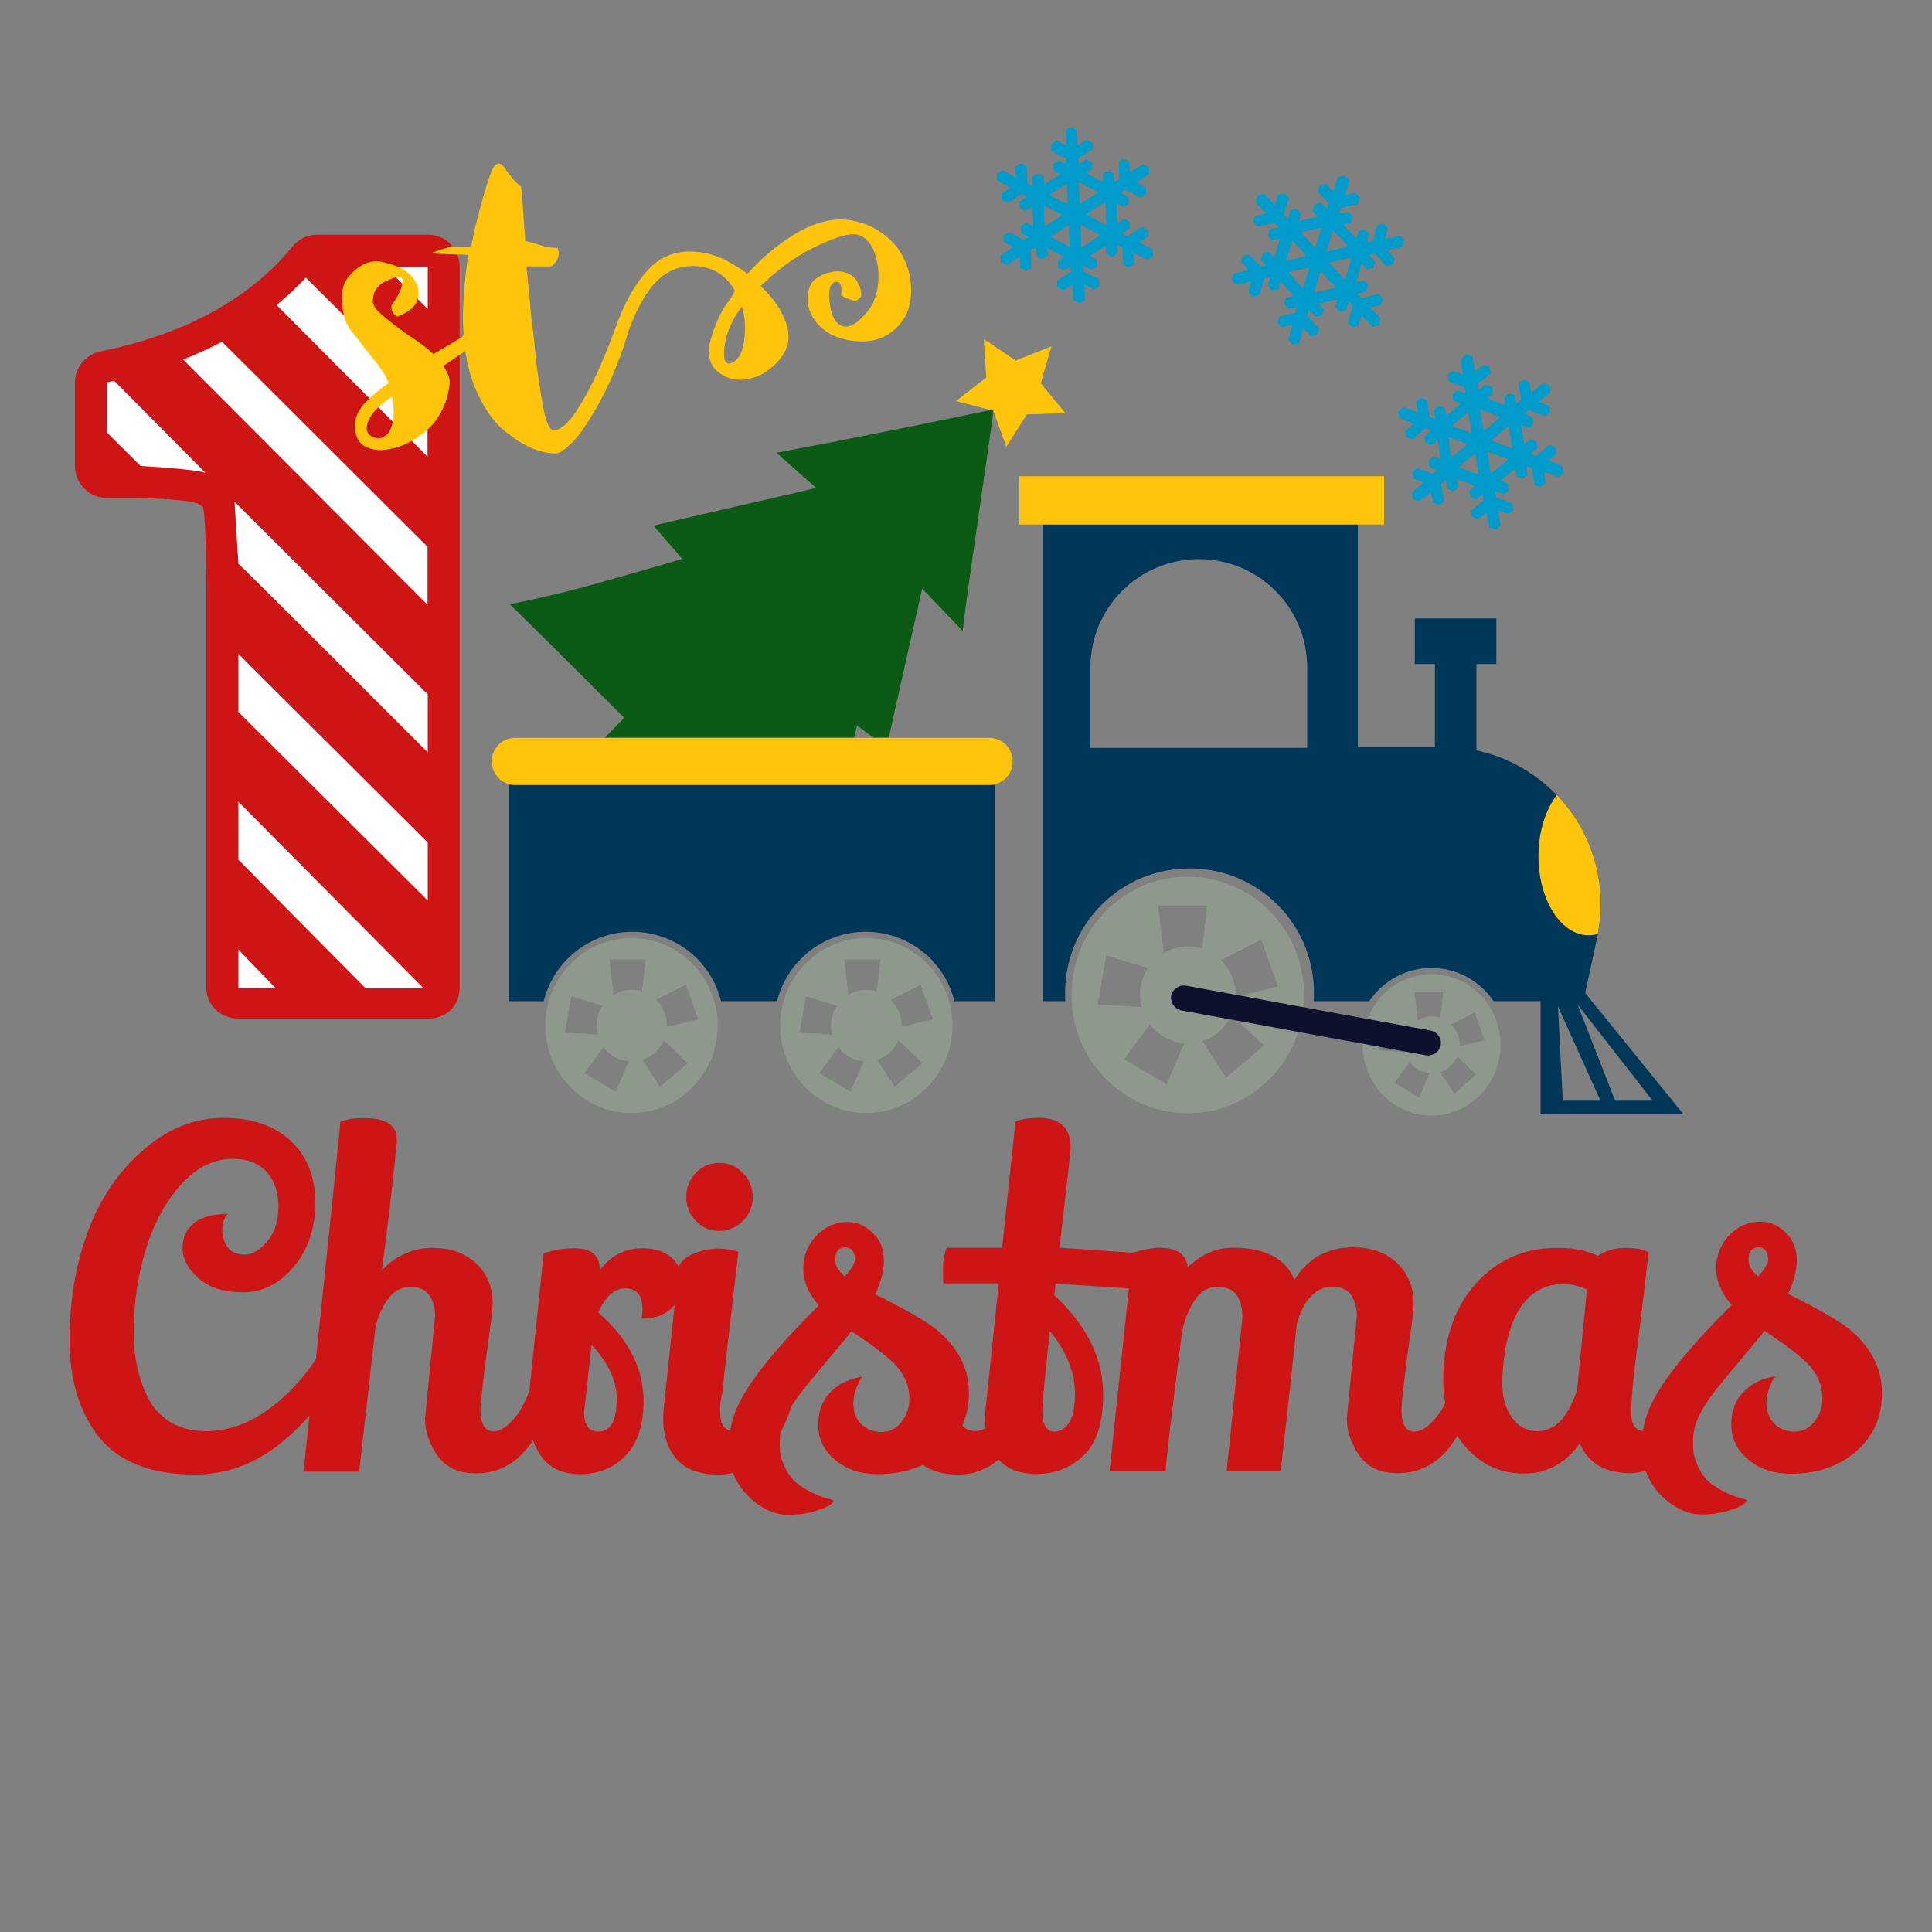 <?xml version="1.0" encoding="utf-8"?>
<!-- Generator: Adobe Illustrator 19.1.0, SVG Export Plug-In . SVG Version: 6.00 Build 0)  -->
<svg version="1.1" id="Layer_1" xmlns="http://www.w3.org/2000/svg" xmlns:xlink="http://www.w3.org/1999/xlink" x="0px" y="0px"
	 width="1000px" height="1000px" viewBox="0 0 1000 1000" style="enable-background:new 0 0 1000 1000;" xml:space="preserve">
<rect x="0" y="0" width="1000" height="1000" fill="#808080" stroke="none"/>
<style type="text/css">
	.st0{fill:#CD1515;}
	.st1{fill:#003759;}
	.st2{fill:#8E988D;}
	.st3{fill:#0B5B14;}
	.st4{fill:#0D112E;}
	.st5{fill:#FFFFFF;}
	.st6{fill:#FFC50D;}
	.st7{fill:#009BCB;}
</style>
<g>
	<path class="st0" d="M360.2,632c-3.3-3.4-5-7.5-5-12.4c0-4.9,1.7-9,5-12.5c3.3-3.5,7.4-5.2,12.1-5.2c4.8,0,8.8,1.7,12.2,5.2
		c3.4,3.5,5.1,7.6,5.1,12.5c0,4.9-1.7,9-5.1,12.4c-3.4,3.4-7.5,5.1-12.2,5.1C367.6,637.1,363.5,635.4,360.2,632z M974.1,720.8
		c0,12.7-4.5,22.8-13.4,30.5c-9,7.7-20.2,11.5-33.8,11.5c-8.8,0-16.1-2.4-22-7.3c-5.8-4.9-8.8-10.9-8.8-18.1s2.2-12.9,6.5-17.2
		c4.3-4.2,9.7-6.8,16.2-7.8c-3,4.8-4.5,9.4-4.5,13.8c0,4.4,1.4,8,4.1,10.7c2.7,2.7,6.2,4.1,10.4,4.1c4.2,0,7.6-1.7,10.4-5.2
		c2.7-3.4,4.1-7.4,4.1-11.9c0-7.4-3.1-13.9-9.3-19.7c-3.8-3.4-7.8-6.5-12.1-9.5c-4.3-3-6.6-4.5-6.9-4.7c-0.6-0.5-1.2-0.9-1.7-1.2
		c-2.6,3.4-6.4,8-11.3,13.8c-4.9,5.8-8.8,10.5-11.7,14.1c-8.1,9.8-12.6,17.9-13.6,24.5c-0.3,1.3-0.4,3.7-0.4,7.3
		c0,3.6,1,7.3,2.9,11.2c1.9,3.8,4.3,6.7,7,8.6c2.7,1.9,5.4,3.5,8.1,4.7c2.7,1.2,5,2,6.9,2.5c1.9,0.5,2.9,0.8,2.9,1
		c0,1.1-1.6,2.4-4.8,3.8c-5.9,2.4-12.1,3.6-18.5,3.6c-6.4,0-12.7-2.6-18.7-7.7c-4.9-4.2-8.3-9.2-10.3-15c-2.6,0.8-5.1,1.3-7.7,1.3
		c-13.3,0-22.1-5.1-26.4-15.4c-7.5,10.4-17.1,15.6-28.9,15.6c-11.8,0-21.7-4.4-29.7-13.2c-1.8-2-3.4-4.1-4.8-6.3
		c-7.6,12.9-17.9,19.3-30.8,19.3c-9,0-15.6-3-19.9-9.1c-4.3-6.1-6.5-12.5-6.5-19.2l5.2-53.1c0-4.3-1-7.9-3-10.8
		c-2-2.9-5.2-4.3-9.6-4.3c-4.4,0-8.3,1.8-11.6,5.5c-3.3,3.7-5.6,8.4-6.9,14.2c-4.3,40.7-7.1,65.9-8.4,75.7h-27.9l8.2-79.7
		c0-4.5-1-8.2-2.9-11.2c-1.9-3-5.4-4.4-10.3-4.4c-4.9,0-9,2.6-12.1,7.8c-3.2,5.2-5.2,10.7-6.1,16.5c-5.1,39.9-7.9,63.6-8.4,71.1h-29
		l10-94.6l-37.9-2.5l-0.7,6c16.9,15.7,25.3,32.8,25.3,51.4c0,14.6-3.4,25.1-10.1,31.5c-6.7,6.4-14.8,9.6-24.1,9.6
		c-8.9,0-15.6-2.5-19.9-7.5c-6.1,5.2-13,7.8-20.9,7.8c-7.7,0-13.8-1.7-18.4-5c-6.8,3.2-14.6,4.8-23.3,4.8c-8.8,0-16.1-2.4-22-7.3
		c-5.8-4.9-8.8-10.9-8.8-18.1s2.2-12.9,6.5-17.2c4.3-4.2,9.7-6.8,16.2-7.8c-3,4.8-4.5,9.4-4.5,13.8c0,4.4,1.4,8,4.1,10.7
		c2.7,2.7,6.2,4.1,10.4,4.1c4.2,0,7.7-1.7,10.4-5.2c2.7-3.4,4.1-7.4,4.1-11.9c0-7.4-3.1-13.9-9.3-19.7c-3.8-3.4-7.8-6.5-12.1-9.5
		c-4.3-3-6.6-4.5-6.9-4.7c-0.6-0.5-1.2-0.9-1.7-1.2c-2.6,3.4-6.4,8-11.3,13.8c-4.9,5.8-8.8,10.5-11.7,14.1c-3.3,4-6,7.7-8.1,11.1
		c-1.5,4.8-3.3,9.1-5.5,13.1c0,0.1,0,0.2-0.1,0.3c-0.3,1.3-0.4,3.7-0.4,7.3c0,3.6,1,7.3,2.9,11.2c1.9,3.8,4.3,6.7,7,8.6
		c2.7,1.9,5.4,3.5,8.1,4.7c2.7,1.2,5,2,6.9,2.5c1.9,0.5,2.9,0.8,2.9,1c0,1.1-1.6,2.4-4.8,3.8c-5.9,2.4-12.1,3.6-18.5,3.6
		c-6.4,0-12.7-2.6-18.7-7.7c-4.6-4-8-8.7-10-14.1c-2.4,0.6-4.9,0.9-7.6,0.9c-9.7,0-16.9-2.6-21.5-7.9c-4.7-5.3-7-12.1-7-20.4
		c0-1.8,0.1-3.6,0.2-5.5l5.7-54c-0.5,0.7-1.1,1.3-1.8,1.9c-3.7,3.4-8.5,5.2-14.4,5.2c-0.3,0-0.6,0-0.9,0c0.3-1.8,0.4-3.4,0.4-5
		c0-7-2.9-10.6-8.8-10.6c-5.8,0-10.5,4.2-14,12.5c15.6,13.6,23.4,28.9,23.4,45.9c0,12.3-3.1,21.7-9.3,28.1c-6.2,6.4-14,9.6-23.4,9.6
		c-9.4,0-16.2-3.2-20.6-9.7c-1.6-2.4-2.9-5-3.9-7.8c-7.5,11.4-17.3,17.1-29.5,17.1c-9,0-15.6-3-19.9-9.1c-4.3-6.1-6.5-12.5-6.5-19.2
		l5.2-53.1c0-4.3-1-7.9-3-10.8c-2-2.9-5.3-4.3-9.7-4.3c-4.5,0-8.3,2-11.4,5.9c-3.1,3.9-5.4,9.1-6.8,15.5c-1,9.1-2.5,22.5-4.5,40
		c-2,17.5-3.3,28.9-3.9,34.2h-28.8c1.1-10.1,2.1-19.8,3.1-29.1c-5.1,5.9-10.7,11.1-16.7,15.8c-12.9,9.8-27.1,14.8-42.7,14.8
		c-22.4,0-38.8-6.3-49.3-19C41.2,731.2,36,714.5,36,693.8c0-20.7,3.2-39.6,9.6-56.7c6.4-17.1,16-31.1,28.7-42
		c12.7-11,26.5-16.5,41.3-16.5c14.8,0,26.4,4,34.9,11.9c8.4,7.9,12.7,18.6,12.7,31.9c0,13.4-3.7,24.5-11.2,33.3
		c-7.4,8.8-16.1,13.2-26.1,13.2c-10,0-17.7-2.4-23.2-7.3c-5.5-4.9-8.2-10.1-8.2-15.6c0-5.5,2-9.8,6-13c4-3.1,9.8-4.7,17.4-4.7
		c-1.9,2.1-2.8,4.8-2.8,8.3c0,3.4,0.9,6.4,2.8,9c1.9,2.6,4.8,3.8,8.7,3.8s7.8-2.3,11.7-6.8c3.9-4.6,5.8-10.6,5.8-18.1
		c0-7.5-2.1-13.5-6.2-18c-4.1-4.5-9.9-6.7-17.4-6.7c-9.8,0-18.7,4.4-26.7,13.2c-8,8.8-14.1,20-18.3,33.6c-4.2,13.6-6.3,27.9-6.3,43
		c0,13,2.5,24.4,7.6,34.3c2.6,5.1,6.5,9.2,11.6,12.3c5.1,3,11.2,4.6,18.1,4.6c11.8,0,23.2-4.2,34.2-12.6
		c8.7-6.7,16.3-14.9,22.8-24.6c6.8-64.4,11-105.4,12.7-123c3-1.3,7.1-1.9,12.3-1.9c11.3,0,16.9,3.7,16.9,11v1.4
		c-2.5,25.1-5.1,47.2-7.8,66.3c7.7-7.7,16.3-11.5,26-11.5c9.7,0,17.3,2.7,23,8.2c5.6,5.4,8.4,12.3,8.4,20.7c0,2.2-0.4,6.4-1.3,12.5
		c-3.3,24-5,38.1-5,42.3c0,7.5,2.2,11.3,6.7,11.3c3.8,0,7.8-2.8,12-8.3c2.5-3.2,4.7-7.5,6.6-12.7l7.4-71.2
		c5.2-1.8,10.5-2.6,15.8-2.6c8.8,0,13.2,3.6,13.2,10.8v0.5c5.8-7.5,13.1-11.3,22.1-11.3c6.5,0,11.5,1.6,15.2,4.9
		c1.6,1.5,2.8,3.1,3.7,5l0.1-0.8c1.4-2.9,4.2-5.1,8.2-6.6c4-1.5,8-2.3,12-2.3c4,0,7.5,0.6,10.5,1.7c-5.6,48.2-8.4,72.5-8.4,73
		c-0.7,3.2-1.1,5.9-1.1,8c0,2.2,0.1,4,0.4,5.6c0.4,3.1,2,5.1,4.8,5.9c0.8-4.5,2.2-9.1,4.3-13.5c5.9-12.5,19.8-29.6,41.6-51.4
		c-5.3-5.9-8-12.3-8-19c0-6.7,2.3-12.4,6.8-17.1c4.5-4.6,9.9-7,16.1-7c5.6,0,10.5,2.5,14.7,7.4c2.7,3.4,4.1,7.6,4.1,12.7
		c0,5.1-1.5,10.9-4.5,17.3c15.4,7.7,25.9,13.7,31.4,18c11.4,9.3,17.1,20.3,17.1,32.9c0,6.3-1.1,11.9-3.3,16.9c1.3,2,3.5,3,6.8,3
		c1.7,0,3.4-0.5,5.1-1.4c-0.2-1.6-0.3-3.2-0.3-4.8c0-1.8,0.1-3.7,0.4-5.8l6.7-63.9l-0.9-0.5h-27.7c-0.1-1.6-0.2-4.2-0.2-7.8
		c0-3.6,0.6-7.2,1.9-10.7h28.7l6.9-65.3c3-1.3,7.1-1.9,12.1-1.9c11,0,16.5,5.2,16.5,15.6c0,1-1.9,18.2-5.8,51.6l37.8,2.6
		c6-1.7,10.6-2.6,13.7-2.6c9.1,0,14.1,3.4,14.9,10.1c7.1-6.7,14.8-10.1,23.2-10.1c16.7,0,27.4,5.5,32,16.6
		c7.1-11.2,17.2-16.8,30.3-16.8c9.7,0,17.3,2.8,23,8.3c5.6,5.5,8.4,12.5,8.4,20.8c0,2.4-0.4,6.6-1.3,12.7c-3.3,24-5,38.1-5,42.3
		c0,7.5,2.2,11.3,6.7,11.3c3.8,0,7.8-2.8,12-8.3c1.4-1.8,2.7-3.9,3.9-6.4c-0.6-3.6-1-7.5-1-11.5c0-21,5.6-37.7,16.7-50.2
		c11.1-12.5,25.2-18.7,42.2-18.7c0.4,0,0.9,0,1.3,0c7.2,0,13.9,1.4,19.9,4.1c3.9-2.7,8.6-4.1,14.2-4.1c5.6,0,9.6,0.8,12,2.4
		c-1.3,11.9-2.7,23.5-4.1,34.9c-1.4,11.5-2.5,19.6-3,24.4c-1.3,10.9-1.9,18.7-1.9,23.5c0,6,2,9.2,6,9.6c0.8-4.7,2.2-9.3,4.4-13.9
		c5.9-12.5,19.8-29.6,41.6-51.4c-5.3-5.9-8-12.3-8-19c0-6.7,2.3-12.4,6.8-17.1c4.5-4.6,9.9-7,16.1-7c5.6,0,10.5,2.5,14.7,7.4
		c2.7,3.4,4.1,7.6,4.1,12.7c0,5.1-1.5,10.9-4.5,17.3c15.4,7.7,25.9,13.7,31.4,18C968.4,697.2,974.1,708.2,974.1,720.8z M306.2,696.1
		c-2.6,23.1-3.9,34.7-3.9,34.8c0,6.7,2.5,10.1,7.4,10.1c6.4,0,9.5-5.7,9.5-17.1C319.2,714.7,314.9,705.4,306.2,696.1z M442.5,652.1
		c0-4-1.6-6.2-4.8-6.5c-3.6,0-5.4,2.2-5.4,6.7c0,2.7,1.7,5.5,5,8.4C440.8,656.8,442.5,653.9,442.5,652.1z M543.4,688.9
		c-2.6,23.9-3.9,37.6-3.9,41.3c0,7.2,2.1,10.8,6.3,10.8c3,0,5.6-1.6,7.6-4.7c2-3.1,3-8,3-14.8C556.4,710.5,552.1,699.6,543.4,688.9z
		 M821.4,667.5c-4.2-1.9-8.2-2.9-12.1-2.9c-9.2,0-16.6,3.9-22,11.7c-5.4,7.8-8.6,19.3-9.6,34.7c-0.1,1.4-0.2,2.8-0.2,4.1
		c0,7.8,1.7,14.1,5.1,18.7c3.4,4.6,7.8,7,13.1,7c9.1,0,15.9-7.1,20.6-21.4L821.4,667.5z M915.2,652.1c0-4-1.6-6.2-4.8-6.5
		c-3.6,0-5.4,2.2-5.4,6.7c0,2.7,1.7,5.5,5,8.4C913.5,656.8,915.2,653.9,915.2,652.1z"/>
	<path class="st1" d="M871.5,576.9l-51-62.9l6.2-28.8c9.8-44.9-19.5-87.7-62.5-96.8v-44.7h10.3v-23.6h-42.2v23.6h10.4v42.9h-39.9
		V270.8H539.8v247.4h11.6c-0.1-1.4-0.1-2.9-0.1-4.3c0-35.6,28.7-64.4,64.4-64.4c35.6,0,64.4,28.7,64.4,64.4c0,1.4,0,2.9-0.1,4.3h23
		h5.7c7-10.3,18.7-17.2,32.2-17.2c13.4,0,25.3,6.9,32.2,17.2h24.3v58.6H871.5z M676.7,387.1H564.4v-41.6c0-31,25.1-56.1,56.1-56.1h0
		c31,0,56.1,25.1,56.1,56.1V387.1z M808.9,569.7l-2.5-48.8l22,48.8H808.9z M836,569.7l-19.5-49.8l38.9,49.8H836z"/>
	<path class="st2" d="M705.3,540.8c0,20.2,16,36.6,35.7,36.6s35.7-16.4,35.7-36.6c0-20.2-16-36.6-35.7-36.6S705.3,520.6,705.3,540.8
		z M755.5,541.4c0-0.2,0-0.4,0-0.5c0-4.2-1.7-7.9-4.4-10.6l12.2-6.2l5.1,14.3L755.5,541.4z M745.5,554.9c3.9-1.3,7.1-4.3,8.8-8.1
		l9.7,9.4l-11.3,9.8L745.5,554.9z M741.1,526c-2.7,0-5.2,0.8-7.3,2.1l-1.6-14.5h14.8l-1.5,13.1C744,526.3,742.6,526,741.1,526z
		 M721.8,560.4l7.8-10.7c2.4,3.3,6.1,5.5,10.3,5.8l-5.3,12.5L721.8,560.4z M713.8,543.7l2.6-14.9l12.6,3.9c-1.5,2.3-2.4,5.1-2.4,8.1
		c0,1.3,0.2,2.5,0.5,3.7L713.8,543.7z"/>
	<path class="st2" d="M554.6,515c0,33.8,26.9,61.2,60.2,61.2c33.2,0,60.2-27.4,60.2-61.2s-26.9-61.2-60.2-61.2
		C581.6,453.7,554.6,481.1,554.6,515z M639.5,515.9c0-0.3,0-0.6,0-0.9c0-7.1-2.9-13.5-7.5-18l20.8-10.6l8.7,24.2L639.5,515.9z
		 M622.4,538.9c6.7-2.2,12.1-7.2,15-13.7l16.7,16l-19.4,16.6L622.4,538.9z M614.8,489.8c-4.6,0-8.9,1.3-12.5,3.5l-2.8-24.6h25.3
		l-2.5,22.2C619.9,490.2,617.4,489.8,614.8,489.8z M581.9,548.3l13.3-18.2c4.1,5.5,10.5,9.3,17.7,9.9l-9,21.2L581.9,548.3z
		 M568.2,519.9l4.4-25.4l21.6,6.6c-2.6,4-4.1,8.7-4.1,13.8c0,2.2,0.3,4.3,0.8,6.4L568.2,519.9z"/>
	<path class="st2" d="M448.4,485.5c-24.6,0-44.6,20.3-44.6,45.3c0,25,20,45.3,44.6,45.3c24.6,0,44.6-20.3,44.6-45.3
		C493,505.8,473.1,485.5,448.4,485.5z M413.9,534.5l3.3-18.8l16,4.9c-1.9,2.9-3,6.5-3,10.2c0,1.6,0.2,3.2,0.6,4.7L413.9,534.5z
		 M440.3,565l-16.2-9.5l9.8-13.5c3.1,4.1,7.7,6.9,13.1,7.3L440.3,565z M448.4,512.3c-3.4,0-6.6,1-9.3,2.6l-2.1-18.2h18.7l-1.9,16.5
		C452.2,512.6,450.4,512.3,448.4,512.3z M463.1,562.5l-9.1-14c5-1.6,9-5.3,11.1-10.1l12.3,11.9L463.1,562.5z M466.7,531.5
		c0-0.2,0-0.5,0-0.7c0-5.2-2.1-10-5.6-13.3l15.4-7.8l6.4,17.9L466.7,531.5z"/>
	<path class="st2" d="M326.9,485.5c-24.6,0-44.6,20.3-44.6,45.3c0,25,20,45.3,44.6,45.3c24.6,0,44.6-20.3,44.6-45.3
		C371.5,505.8,351.5,485.5,326.9,485.5z M292.4,534.5l3.3-18.8l16,4.9c-1.9,2.9-3,6.5-3,10.2c0,1.6,0.2,3.2,0.6,4.7L292.4,534.5z
		 M318.7,565l-16.2-9.5l9.8-13.5c3.1,4.1,7.7,6.9,13.1,7.3L318.7,565z M326.9,512.3c-3.4,0-6.6,1-9.3,2.6l-2.1-18.2h18.7l-1.9,16.5
		C330.7,512.6,328.8,512.3,326.9,512.3z M341.6,562.5l-9.1-14c5-1.6,9-5.3,11.1-10.1l12.3,11.9L341.6,562.5z M345.2,531.5
		c0-0.2,0-0.5,0-0.7c0-5.2-2.1-10-5.6-13.3l15.4-7.8l6.4,17.9L345.2,531.5z"/>
	<path class="st1" d="M263.4,406.2v112h18c5.1-20.6,23.7-35.9,45.9-35.9c22.2,0,40.9,15.3,45.9,35.9h29
		c5.1-20.6,23.7-35.9,45.9-35.9c22.2,0,40.9,15.3,45.9,35.9h20.9v-112H263.4z"/>
	<path class="st3" d="M322.2,370.6l0.9,0.9L313,381.9h129.1c0.4-1.8,0.8-3.5,1.2-5.1c0.3-1,0.3-1.2,0.5-1.1c0.1,0,3.5,2.5,7.6,5.6
		c0.3,0.2,0.5,0.4,0.8,0.6h7.8c1.6-7,4.6-20.6,8.1-36.2c5.1-22.6,9.2-41.1,9.2-41.1c0,0,4.8,5,10.5,11c5.8,6.1,10.5,11,10.5,11
		c0,0,0.1-0.8,0.2-1.8c1.7-17.2,16.4-113.1,15.6-112.9c-29.6,6.3-58.5,12.1-88.4,17.9c-4.4,0.8-20.9,4-22.5,4.3
		c-0.7,0.1-1.3,0.3-1.3,0.3c0,0,4.6,4.1,10.2,9c5.6,4.9,10.2,9,10.3,9.1c0,0.1-17.1,4.1-42,9.8c-23.1,5.3-42.1,9.7-42.1,9.8
		c0,0,3.2,3.8,7.4,8.6c4.1,4.7,7.4,8.5,7.4,8.6c0,0.1-43.3,12.5-50.8,14.5c-8.4,2.3-17.2,4.4-26.7,6.5c-3,0.7-9.6,2-11,2.3l-0.8,0.1
		l0.2,0.2C264.6,313.2,321.1,369.5,322.2,370.6z"/>
	<path class="st4" d="M606.2,515.4L606.2,515.4c0.7-3.5,4.2-5.8,7.8-5.2l126.4,23.2c3.6,0.7,6,4.1,5.3,7.6l0,0
		c-0.7,3.5-4.2,5.8-7.8,5.2l-126.4-23.2C608,522.3,605.6,518.8,606.2,515.4z"/>
	<path class="st5" d="M125.7,517.2h97.9c4.1,0,6.9-2.8,6.9-6.8V139.4c0-4.1-3.2-7.4-7-7.4h-57.6c-2.1,0-4.1,1-5.5,2.8
		c-23.4,28.6-58.3,47.7-103.9,57c-3.4,0.7-6,3.6-6,7V242c0,3.9,3.6,7.4,7.6,7.4h9.7c21,0,35.4,1.3,40.8,3.6l0.1,0.1
		c2.8,1.3,6.5,3.5,7.7,8.2c1.6,6.1,1.9,30.6,1.9,50.1v199C118.1,514.3,121.3,517.2,125.7,517.2z"/>
	<path class="st0" d="M221.9,121.5h-58c-4.9,0-9.4,2.3-12.5,6.1C129.3,154.7,95.7,173,52,181.9c-7.6,1.6-13.2,8.2-13.2,15.9v43.6
		c0,9,7.6,16.4,16.6,16.4h9.7c29.8,0,36.7,2.6,37.3,2.9c2.8,1.3,2.8,2.1,2.8,2.3c0.3,1.2,1.6,8.9,1.6,48.2v200.2
		c0,9,7.6,15.8,16.5,15.8H222c9,0,15.9-6.8,15.9-15.8V138C237.8,129,230.9,121.5,221.9,121.5z M123.4,445v-30l95.8,96.5h-30
		L123.4,445z M221.3,283v30L94.8,186.1c7-2.8,13.8-5.8,20.1-9.2C115.1,177.1,221.3,283,221.3,283z M221.4,359.4v30
		c0,0-97.6-97.7-98.1-97.7h0.1l-2-32L221.4,359.4z M123.4,368.5v-30l98,97.6v30L123.4,368.5z M221.4,138v21.9L199.3,138H221.4z
		 M158.3,143.7l63,62.7v30l-78.1-78.5C148.4,153.5,153.7,148.7,158.3,143.7z M72.8,241.2l-17.5-17.4v-25.9c1.5-0.2,3.8-0.8,3.8-0.8
		l47.2,47.6C99.7,242.6,72.8,241.2,72.8,241.2z M123.4,491.5l19.2,19.9h-19.2V491.5z"/>
	<path class="st6" d="M464.8,128.7c-2.4-3.3-5.6-6.3-9.5-8.9c-3.9-2.6-8.5-4.5-14-5.6c-2-0.4-4.1-0.6-6.1-0.6
		c-7.2,0-15,2.4-23.2,7.2c-9.3,5.6-17.7,12.6-25.2,21l-2.2-1.7c-7.2-5-13.9-8.1-19.9-9.2c-12-2.2-21.6,0.6-29.1,8.6
		c-6.9,7.4-12.5,17.4-16.8,29.6c-0.7,2-1.9,5.2-3.6,9.5c-1.7,4.3-3.6,8.8-5.8,13.7c-3.3,7.4-7.1,14.4-11.2,20.7
		c-4.3,6.3-8.1,9.6-11.5,9.7c-1.9,0.2-3.5-2.9-5-9.2c-1.3-6.5-2.6-14.6-3.9-24c-0.6-5.4-1.1-11-1.7-16.5c-0.7-5.8-1.3-9.6-1.7-15.3
		c-0.7-7.6-1.4-14.2-1.9-19.8c4.1,0,8.2,0,12.3,0c2.2,0,4.4-4.7,4.4-6.2v-0.6c0-1.1-0.5-2-0.6-2.8c-3.5,0-7.4-0.7-11.4-2.2
		c-1.9-0.6-3.7-1-5.4-1.4c0-2.2-0.2-4.5-0.4-6.7c-0.7-11.4-1.3-18.5-1.7-21.3c-2.4-1.9-5-4.8-7.9-8.9c-1.3-2-2.5-3.1-3.6-3.1
		c-1.3,0-2.5,1.2-3.6,3.6c-2.4,5.6-5.3,16.2-8.6,29.1c-0.7,3-1.5,7.5-2.2,10.3h-5.3c-3.7,0-5.8-0.6-6.4,0.3
		c-1.1,0.6-3.2,0.8-6.4,2.1c-1.3,0.6-1.9,0.6-1.7,0.7c0,0.4,1.1,0.5,3.3,0.6c5.2,0.2,10.3,0.3,15.1,0.5c-1.3,8-2.1,16.2-2.5,24.6
		c-0.2,2.2-0.3,4.5-0.3,7c0,3.4,0.2,6.9,0.4,10.2c-2.2,1.7-4.9,3.3-8.1,5.1c-2.6,1.5-5.1,3-7.5,4.5c-3.2-3-6.9-5.8-11.2-8.6
		c-5.2-3.5-9.7-6.9-13.5-10c-2-1.7-3.7-3.2-5-4.7c-1.3-1.7-1.9-3.2-1.7-4.7c0.2-4.1,2-7.1,5.6-9.2c3.7-1.9,6.3-2.8,7.8-2.8
		c2.2,0,2.6,2,1.1,6.1c-1.5,3.9-3.1,6.6-4.7,8.1c-0.2,0.9-0.2,2,0,3.3c0.4,1.1,1.3,2.1,2.8,3.1c8.7-3.3,12.3-8.3,10.7-14.9
		c-1.7-6.3-7.1-10.7-16.5-12.9c-1.7-0.6-3.3-0.8-5-0.8c-4.5,0-7.5,1.6-11.2,4.7c-5,4.3-6.5,8.4-6.5,12.6v0.3
		c0,7.6,0.8,13.8,4.8,18.5c3.9,4.8,7.4,9.7,11.5,14.6c2.2,2.6,4,5.3,5.8,8.1c0.7,1.3,1.3,2.7,1.9,4.2c-4.5,3.2-8.4,6.3-11.5,9.5
		c-4.1,4.3-6.1,8.5-5.9,12.9c0.2,5.9,2.6,9.7,7.2,11.2c2,0.7,4.2,1.1,6.4,1.1c3-0.2,6.1-0.8,9.5-1.9c3.2-1.1,6.2-2.7,9.2-4.7
		c3.2-2,5.9-4.5,8.4-7.2c2.2-2.8,4.1-5.9,5.6-9.5s2.4-7.3,2.8-11.5c0-2-0.6-4.1-1.7-6.1l-1.7-2.8c0.7-0.4,1.4-0.7,1.9-1.1
		c3.3-2.2,6.4-4.5,9.5-6.6c1,6.7,2.6,13,5,18.9c3.2,7.8,8,16.2,14.6,21.9c6.5,5.4,15.1,11.4,25.7,12.3h1.4c3,0,6-3.2,9.2-6.2
		c3.3-3.3,6.7-8.6,10-14c4.8-7.8,9-16.6,12.6-25.6c3.2-8.2,5.1-14,5.8-17c4.3-11.8,9-20.4,14.3-25.8c5.2-5.6,11.6-8.4,19.3-8.4
		c9.1,0,16.9,4.2,21.5,12.5v0.3c-0.9,3.3-4.4,6.8-6.4,10.3c-3,5.8-5.1,11.4-6.4,16.8c-1.5,6.9,0.3,12.2,5.3,15.7
		c3.2,2.2,6.7,3.3,10.7,3.3c2,0,4.2-0.4,6.4-1.1c2.8-0.7,5.5-2.1,8.1-4.2c2.8-1.9,5.3-4.5,7.5-7.8c2.4-3.7,3.2-7.8,2.5-12.3
		c-0.9-4.5-2.8-8.8-5.6-13.2c-2.4-3.5-5.3-6.9-8.6-10c0.9-0.7,1.9-1.6,2.8-2.5c8.5-8,17.8-14.3,27.7-18.8c9.7-4.6,16.5-6.3,20.4-5
		c3.7,1.3,6.4,4.4,8.1,9.2c1.7,4.8,2.3,9.9,1.9,15.1c-0.2,2.8-0.7,5.5-1.7,8.1c-0.7,2.4-1.9,4.5-3.3,6.4c-5.6,7.1-10.3,9.7-14,8.1
		c-3.9-1.7-6-6.6-6.4-14.9c-0.2-5,1-7.6,3.6-7.8c2.4,0,3.2,2.3,2.5,7c1.9,1.1,3.8,1.9,5.8,2.5c2,0.6,3.6-0.2,4.7-2.2
		c0-2.4-0.5-4.5-1.4-6.1c-0.7-1.7-1.7-3-2.8-3.9c-3.9-3-8.5-3.5-14-1.7c-5.6,1.9-8.6,5.1-9.2,9.7c-0.6,3-0.5,5.8,0.3,8.4
		s1.9,4.9,3.6,7c4.6,5.9,11.8,9.3,21.3,10c9.5,0.7,17.1-2.4,22.7-9.5c3.5-4.1,5.3-9.8,5.3-17.4C471.5,142.2,469.3,135.2,464.8,128.7
		z M203.6,216.3c-0.4,3.2-1.1,5.6-2.2,7.2c-2.2,3.2-4.9,4.1-8.1,2.8c-3.2-1.3-4.2-3.7-3.1-7.2c1.3-4.5,5.5-9,12.6-13.7
		C203.7,209.8,204,213.5,203.6,216.3z M384.8,178.5c-0.9,4.8-2.9,7.9-5.8,9.2c-3.2,1.5-4.5-0.6-4.2-6.1c0.4-6.5,2.6-13,6.7-19.3
		c0.7-1.3,1.6-2.5,2.5-3.6C385.9,164.8,386.1,171.4,384.8,178.5z"/>
	<path class="st7" d="M694.3,91.2c-0.9,0.2-1.6,0.4-1.7,0.4c-0.1,0-0.6,1.8-1.3,3.8c-0.6,2.1-1.2,3.7-1.2,3.7
		c-1.1-1.2-3.7-3.9-3.9-3.9c-0.2-0.1-1.4,0.1-2.5,0.5l-0.8,0.2l-0.5,1.6l-0.5,1.6l2.9,3.1l2.9,3.1l-0.4,1.5
		c-0.4,1.4-0.4,1.5-0.6,1.3c-0.1-0.1-0.8-0.8-1.5-1.5c-0.7-0.7-1.4-1.4-1.5-1.4c-0.2-0.1-1.6,0.2-2.6,0.5l-0.7,0.2l-0.5,1.4
		c-0.2,0.8-0.5,1.5-0.5,1.6c0,0.2,0.5,0.7,1.4,1.7c0.7,0.8,1.4,1.5,1.3,1.5s-2.2,0.6-4.9,1.2l-4.9,1.1l0.6-1.9
		c0.5-1.7,0.5-1.9,0.4-2.1c-0.3-0.5-2-2.2-2.2-2.2c-0.3-0.1-0.8,0-2.1,0.4l-1,0.3l-0.7,2.2c-0.4,1.2-0.7,2.3-0.8,2.3
		c0,0-0.5-0.5-1.1-1.1l-1-1.1l1.3-4.3l1.4-4.3l-1.1-1.3l-1.1-1.3l-1.2,0.3c-0.7,0.1-1.4,0.3-1.7,0.4l-0.5,0.1l-0.8,2.7l-0.8,2.7
		l-0.3-0.2c-0.2-0.1-0.5-0.4-0.8-0.8c-0.7-0.8-4.3-4.7-4.5-4.8c-0.1,0-0.9,0.1-1.7,0.3l-1.6,0.4l-0.5,1.7l-0.5,1.7l0.8,1
		c0.8,1,2.2,2.6,3.6,3.9l0.8,0.9l-0.5,0.3c-0.6,0.3-1.6,0.5-3.7,0.9l-1.3,0.2l-0.5,1.6l-0.5,1.6l1.1,1.2c1.3,1.3,1.3,1.4,2.6,1
		c1.4-0.4,7.2-1.7,7.3-1.7c0.1,0,0.5,0.5,1.1,1.1l1,1.1l-2.3,0.6l-2.3,0.6l-0.5,1.6l-0.5,1.6l1.1,1.2c0.6,0.7,1.2,1.2,1.2,1.2
		c0.1,0,0.9-0.2,2-0.4c1-0.3,1.9-0.4,1.9-0.4c0,0-0.6,2.2-1.4,4.8c-1.1,3.8-1.4,4.7-1.5,4.7c-0.2-0.1-1.3-1.2-2.1-2.2l-0.6-0.7
		l-1.6,0.4l-1.6,0.4l-0.5,1.6l-0.5,1.6l1.4,1.6l1.4,1.6l-0.4,0.1c-0.2,0.1-0.9,0.2-1.5,0.3l-1.1,0.2l-2.8-3.1
		c-1.5-1.7-2.9-3.1-3-3.1s-0.9,0.1-1.7,0.3l-1.5,0.4l-0.5,1.6l-0.5,1.6l1.9,2c1,1.1,1.8,2.1,1.8,2.1c0,0-1.8,0.5-3.8,1l-3.8,0.9
		l-0.5,1.6l-0.5,1.6l1.2,1.3l1.2,1.3l3.7-0.9c2-0.5,3.8-0.9,3.9-0.9c0.2,0,0.1,0.3-0.6,2.7l-0.8,2.7l1.2,1.2l1.2,1.2l0.6-0.1
		c0.3,0,1.1-0.2,1.6-0.4l1.1-0.3l1.3-4.3l1.3-4.3l1.4-0.4c0.8-0.2,1.5-0.4,1.5-0.3c0.1,0-0.2,1.1-0.5,2.3l-0.6,2.3l1,1.2
		c1.2,1.4,1.2,1.3,3.2,0.8l1.3-0.3l0.5-1.9c0.3-1.1,0.5-1.9,0.6-1.9c0.1,0,2,2,5.1,5.4l1.8,1.9l-0.4,0.1c-0.2,0.1-1.1,0.2-2,0.4
		l-1.6,0.3l-0.5,1.7l-0.5,1.7l1.1,1.2c0.6,0.6,1.1,1.2,1.2,1.2s1-0.2,2-0.4c1.1-0.2,1.9-0.4,2-0.4s-0.1,0.7-0.3,1.5l-0.4,1.4l-4,0.9
		c-3,0.7-4.1,1-4.2,1.1c-0.1,0.1-0.4,0.9-0.6,1.6l-0.4,1.4l1.1,1.2c0.6,0.6,1.2,1.2,1.3,1.2c0.3,0.1,1.8-0.2,3.7-0.7
		c0.9-0.3,1.7-0.4,1.8-0.4c0,0-0.5,1.7-1.1,3.8l-1.2,3.8l1.1,1.2c0.6,0.7,1.2,1.2,1.3,1.3c0.3,0.1,1.4-0.1,2.5-0.4l0.8-0.3l1.1-3.8
		c0.9-2.8,1.2-3.8,1.3-3.7c0.1,0,0.9,0.9,1.9,1.9c1,1,1.9,1.9,2,1.9c0.3,0.1,1.3-0.1,2.4-0.4l0.7-0.2l0.5-1.5
		c0.6-1.8,0.6-1.7-0.6-2.9c-0.4-0.4-1.7-1.7-2.9-3l-2.1-2.3l0.4-1.5c0.2-0.8,0.4-1.5,0.5-1.5c0.1,0,0.8,0.7,1.7,1.6
		c1.8,1.9,1.5,1.8,3.6,1.3l1.3-0.3l0.5-1.6l0.5-1.6l-1.3-1.4c-0.7-0.8-1.3-1.4-1.3-1.5c0-0.1,9.5-2.3,9.6-2.2c0,0-0.2,0.9-0.5,2
		l-0.6,1.9l1.1,1.2l1.1,1.2l0.6-0.1c0.3,0,1.1-0.2,1.7-0.4l1.1-0.3l0.7-2.1c0.6-1.8,0.7-2.1,0.8-2.1c0.2,0.1,0.8,0.6,1.5,1.5
		l0.5,0.7l-1.3,4.3l-1.3,4.3l1.1,1.2l1.1,1.2l0.7-0.1c0.4,0,1.1-0.2,1.6-0.3l0.9-0.3l0.9-2.6c0.5-1.5,0.9-2.7,1-2.7
		c0,0,1.3,1.3,2.8,2.8l2.7,2.9l1.6-0.4l1.6-0.4l0.5-1.7l0.5-1.7l-2.6-2.8c-1.4-1.6-2.6-2.9-2.6-2.9c0,0,1.2-0.4,2.7-0.7l2.7-0.7
		l0.5-1.6l0.5-1.6l-1-1.2c-0.6-0.6-1.1-1.2-1.2-1.2c-0.1,0-0.7,0.1-1.3,0.2c-0.6,0.2-2.5,0.6-4.3,1l-3.2,0.8l-0.4-0.3
		c-0.5-0.4-1.4-1.4-1.6-1.7c-0.2-0.3-0.3-0.3,2.3-0.9l2.1-0.5l0.5-1.6l0.5-1.6l-1.1-1.2l-1.1-1.2l-2,0.4c-1.1,0.2-2,0.4-2,0.4
		c0-0.1,2.8-9.4,2.9-9.4c0,0,0.7,0.6,1.4,1.4l1.3,1.5l1.6-0.4l1.6-0.4l0.5-1.6l0.5-1.5l-0.5-0.7c-0.2-0.4-1-1.2-1.6-1.8
		c-0.9-0.9-1.1-1.1-0.9-1.2c0.3-0.1,2.6-0.7,2.7-0.7c0,0,1.4,1.5,3.1,3.3c3,3.3,3,3.3,3.4,3.2c0.2,0,0.9-0.2,1.6-0.4l1.2-0.3
		l0.3-0.8c0.2-0.4,0.4-1.2,0.6-1.6l0.2-0.7l-1.9-2.1c-1-1.1-1.9-2.1-1.8-2.2c0-0.1,1.7-0.5,3.8-1l3.8-0.8l0.5-1.7l0.5-1.7l-1.1-1.2
		l-1.1-1.2l-0.8,0.1c-0.4,0.1-2.2,0.5-3.8,0.9c-1.7,0.4-3.1,0.7-3.1,0.7c0,0,0.1-0.7,0.4-1.5c0.2-0.8,0.6-2,0.7-2.7l0.3-1.3
		l-1.1-1.2l-1.1-1.2l-0.8,0.2c-0.5,0.1-1.2,0.3-1.6,0.4l-0.8,0.2l-1.2,4.1l-1.2,4.1l-1.4,0.4c-1.1,0.3-1.5,0.3-1.5,0.2
		c-0.1-0.1,0.1-0.8,0.5-2.2c0.7-2.3,0.7-2-0.4-3.1c-0.4-0.4-0.8-0.8-0.9-1c-0.2-0.3-0.3-0.3-1-0.2c-0.4,0.1-1.1,0.2-1.6,0.4
		l-0.9,0.3l-0.6,1.9c-0.3,1.1-0.6,1.9-0.7,1.9c-0.2-0.2-6.7-7.2-6.7-7.2c0,0,0.9-0.2,2-0.5l1.9-0.4l0.5-1.6l0.5-1.6l-1.1-1.2
		c-0.6-0.6-1.2-1.2-1.3-1.2c-0.3-0.1-1.6,0.2-3.3,0.6c-0.7,0.2-1.2,0.3-1.2,0.3c0,0,0.1-0.7,0.4-1.5l0.4-1.5l4.4-1l4.4-1l0.5-1.6
		l0.5-1.6l-1.1-1.3l-1.1-1.3l-2.7,0.6c-1.7,0.4-2.7,0.5-2.7,0.5c0-0.1,0.5-1.8,1.1-3.8l1.1-3.7l-0.9-1c-0.5-0.5-1-1.1-1.2-1.3
		l-0.3-0.3L694.3,91.2z M694,123.4c2.1,2.3,3.8,4.1,3.7,4.2c-0.2,0.1-10.9,2.6-10.9,2.5c-0.1-0.1,3.1-10.8,3.2-10.8
		C690.1,119.3,691.9,121.1,694,123.4z M682.4,123c-0.9,2.9-1.6,5.2-1.6,5.2c0,0-1.2-1.1-2.5-2.6c-1.3-1.5-2.9-3.1-3.5-3.7
		c-1-1-1.5-1.6-1.2-1.7c0.1-0.1,10.3-2.4,10.4-2.4C684,117.8,683.3,120.2,682.4,123z M697.9,139.1c-0.9,3.1-1.7,5.6-1.7,5.6
		c-0.2,0.1-0.7-0.4-1.4-1.3c-0.4-0.5-2.1-2.4-3.8-4.2l-3-3.2l0.8-0.2c0.4-0.1,3-0.7,5.7-1.3c2.7-0.6,5-1.1,5-1.1
		C699.5,133.5,698.8,136.1,697.9,139.1z M673.8,129.8c1.4,1.5,2.4,2.7,2.4,2.7c0,0.1-10.2,2.4-10.4,2.3c-0.1,0,1.5-5.4,2.5-8.2
		l0.7-2l1.1,1.2C670.8,126.6,672.4,128.3,673.8,129.8z M676.1,143.9l-1.7,5.4l-0.2-0.3c-1.3-1.3-7.3-8-7.3-8
		c0-0.1,10.6-2.6,10.8-2.5C677.7,138.5,677,141,676.1,143.9z M687.7,144.7c3,3.1,3.9,4.2,3.7,4.2c-0.1,0.1-8.6,2-11.2,2.6
		c-0.1,0,0.7-2.5,1.6-5.6c1-3.4,1.8-5.6,1.8-5.5C683.7,140.5,685.5,142.4,687.7,144.7z"/>
	<path class="st7" d="M553.1,66.4c-0.7,0.5-1.4,0.9-1.4,1c-0.1,0,0,1.9,0.1,4c0.1,2.2,0.1,3.9,0.1,3.9c-1.5-0.8-4.8-2.4-5-2.4
		c-0.3,0-1.3,0.6-2.2,1.3l-0.7,0.5l0.1,1.7l0.1,1.7L548,80l3.8,1.9l0.1,1.5c0.1,1.4,0.1,1.5-0.1,1.5c-0.1,0-1-0.5-1.9-0.9
		c-0.9-0.5-1.8-0.8-1.9-0.8c-0.2,0-1.5,0.7-2.3,1.3l-0.6,0.4l0,1.4c0,0.8,0.1,1.5,0.1,1.7c0,0.1,0.7,0.6,1.8,1.1
		c1,0.5,1.8,0.9,1.8,1s-1.9,1.3-4.2,2.7l-4.2,2.7l-0.1-2c-0.1-1.7-0.1-2-0.3-2.2c-0.4-0.4-2.6-1.4-2.8-1.4c-0.3,0-0.8,0.3-1.9,1
		l-0.9,0.6l0.1,2.3c0.1,1.3,0.1,2.4,0,2.4c0,0-0.7-0.3-1.4-0.6l-1.4-0.7l-0.2-4.5l-0.1-4.5l-1.5-0.8l-1.4-0.8l-1,0.7
		c-0.6,0.4-1.2,0.8-1.5,0.9l-0.4,0.3l0.1,2.8l0.1,2.8l-0.3-0.1c-0.2,0-0.6-0.3-1-0.5c-0.9-0.6-5.6-3-5.8-3c-0.1,0-0.8,0.4-1.5,0.9
		L516,90l0.1,1.7l0.1,1.7l1.1,0.6c1.1,0.7,3,1.7,4.7,2.5l1.1,0.5l-0.4,0.4c-0.5,0.5-1.3,1-3.2,2.1l-1.2,0.7l0.1,1.7l0.1,1.7l1.4,0.7
		c1.6,0.8,1.7,0.9,2.8,0.1c1.2-0.8,6.2-4,6.3-4c0.1,0,0.7,0.3,1.4,0.7l1.3,0.7l-2,1.3l-2,1.3l0.1,1.6l0.1,1.6l1.5,0.8
		c0.8,0.4,1.5,0.8,1.6,0.8c0.1,0,0.8-0.5,1.7-1.1c0.9-0.6,1.6-1,1.6-1c0,0,0.2,2.2,0.3,5c0.2,4,0.3,4.9,0.1,4.9
		c-0.2,0-1.7-0.7-2.7-1.3l-0.8-0.5l-1.4,0.9l-1.4,0.9l0.1,1.7l0.1,1.7l1.9,1.1l1.9,1.1l-0.3,0.2c-0.2,0.1-0.8,0.5-1.3,0.8l-1,0.6
		l-3.7-2c-2-1.1-3.8-2-3.9-2c-0.1,0-0.8,0.4-1.5,0.8l-1.3,0.8l0.1,1.7l0.1,1.7l2.5,1.3c1.3,0.7,2.4,1.3,2.4,1.4c0,0.1-1.5,1-3.3,2.2
		l-3.3,2.1l0.1,1.7l0.1,1.7l1.5,0.8l1.5,0.8l3.2-2c1.8-1.1,3.3-2.1,3.4-2.1c0.1-0.1,0.2,0.3,0.3,2.8l0.1,2.8l1.5,0.8l1.5,0.8
		l0.5-0.3c0.3-0.2,0.9-0.5,1.4-0.9l0.9-0.6l-0.2-4.5l-0.2-4.5l1.2-0.8c0.7-0.5,1.2-0.8,1.3-0.8c0.1,0,0.2,1.1,0.3,2.4l0.2,2.4
		l1.4,0.7c1.6,0.9,1.5,0.9,3.3-0.3l1.1-0.7l-0.2-2c-0.1-1.1-0.1-2-0.1-2c0.1,0,2.5,1.2,6.6,3.4l2.3,1.2l-0.3,0.2
		c-0.2,0.1-0.9,0.6-1.7,1.1l-1.4,0.9l0.1,1.7l0.1,1.7l1.4,0.7c0.8,0.4,1.5,0.7,1.5,0.7c0.1,0,0.8-0.5,1.7-1.1
		c0.9-0.6,1.7-1.1,1.7-1.1c0.1,0,0.1,0.7,0.2,1.5l0.1,1.5l-3.5,2.2c-2.6,1.6-3.5,2.3-3.6,2.5c-0.1,0.2-0.1,0.9,0,1.7l0.1,1.4
		l1.4,0.8c0.8,0.4,1.5,0.7,1.6,0.7c0.4,0,1.7-0.8,3.3-1.9c0.8-0.6,1.5-1,1.5-1s0.1,1.8,0.2,4l0.2,4l1.5,0.8c0.8,0.4,1.6,0.8,1.7,0.8
		c0.3,0,1.3-0.6,2.2-1.2l0.7-0.5l-0.2-3.9c-0.1-2.9-0.1-3.9,0-3.9c0.1,0,1.2,0.6,2.4,1.2c1.3,0.7,2.4,1.2,2.5,1.2
		c0.3,0,1.2-0.5,2.1-1.2l0.6-0.5l0-1.6c0-1.9,0-1.8-1.5-2.5c-0.5-0.2-2.2-1.1-3.7-1.8l-2.8-1.4l-0.2-1.5c-0.1-0.8-0.1-1.5-0.1-1.6
		c0,0,1,0.4,2.1,1c2.4,1.2,2,1.2,3.8,0.1l1.1-0.8l-0.1-1.7l-0.1-1.7l-1.7-0.9c-0.9-0.5-1.7-0.9-1.8-1c0-0.1,8.2-5.3,8.3-5.3
		c0,0,0.1,0.9,0.2,2l0.1,2l1.4,0.8l1.4,0.8l0.6-0.3c0.3-0.1,1-0.5,1.5-0.9l0.9-0.6l-0.1-2.2c-0.1-1.9-0.1-2.2,0.1-2.2
		c0.2,0,1,0.3,1.9,0.9l0.7,0.4l0.2,4.5l0.2,4.5l1.4,0.7l1.4,0.7l0.6-0.3c0.3-0.2,0.9-0.5,1.4-0.9l0.8-0.6l-0.1-2.8
		c0-1.5,0-2.8,0-2.9s1.6,0.8,3.6,1.8l3.5,1.8l1.4-0.9l1.4-0.9l-0.1-1.8l-0.1-1.8l-3.4-1.8c-1.9-1-3.4-1.8-3.4-1.9c0,0,1-0.8,2.3-1.6
		l2.3-1.5l-0.1-1.6l-0.1-1.6l-1.4-0.8c-0.8-0.4-1.5-0.8-1.6-0.8c-0.1,0-0.6,0.3-1.2,0.6c-0.5,0.4-2.2,1.4-3.7,2.4l-2.7,1.8l-0.5-0.2
		c-0.6-0.2-1.8-0.8-2-1.1c-0.3-0.3-0.4-0.2,1.9-1.6l1.8-1.2l-0.1-1.7l-0.1-1.7l-1.4-0.8l-1.4-0.8l-1.7,1.1c-1,0.6-1.8,1.1-1.8,1
		c-0.1-0.1-0.5-9.8-0.4-9.9c0,0,0.8,0.3,1.8,0.9l1.7,0.9l1.4-0.9l1.4-0.9l0-1.6l0-1.6l-0.7-0.5c-0.4-0.3-1.3-0.8-2.1-1.2
		c-1.2-0.5-1.4-0.7-1.3-0.8c0.2-0.2,2.2-1.5,2.3-1.5c0,0,1.9,0.9,4,2.1c3.9,2.1,4,2.1,4.3,1.9c0.2-0.1,0.8-0.5,1.4-0.9l1.1-0.7
		l0-0.9c0-0.5,0-1.2,0-1.7l0-0.8l-2.4-1.3c-1.3-0.7-2.5-1.4-2.5-1.5c0-0.1,1.4-1,3.2-2.2l3.3-2l-0.1-1.8l-0.1-1.8l-1.5-0.8l-1.5-0.8
		l-0.7,0.4c-0.4,0.2-1.9,1.2-3.3,2.1c-1.4,0.9-2.6,1.7-2.7,1.7c0,0-0.1-0.7-0.1-1.5c0-0.8-0.1-2.1-0.2-2.8l-0.1-1.3l-1.5-0.7
		l-1.5-0.7l-0.7,0.4c-0.4,0.2-1.1,0.6-1.4,0.9L579,84l0.2,4.3l0.2,4.3l-1.2,0.8c-0.9,0.6-1.3,0.8-1.4,0.7c-0.1-0.1-0.2-0.8-0.2-2.2
		c-0.1-2.4,0-2.1-1.4-2.8c-0.5-0.2-1-0.5-1.2-0.6c-0.3-0.2-0.3-0.2-1,0.2c-0.4,0.2-1,0.6-1.4,0.9l-0.8,0.5l0.1,2c0,1.1,0,2,0,2
		c-0.3-0.1-8.7-4.5-8.7-4.6c0,0,0.8-0.5,1.7-1.1l1.7-1.1l-0.1-1.7l-0.1-1.7l-1.4-0.7c-0.8-0.4-1.5-0.7-1.6-0.7c-0.3,0-1.5,0.7-3,1.7
		c-0.6,0.4-1,0.7-1.1,0.7c0,0-0.1-0.7-0.1-1.5l-0.1-1.5l3.8-2.4l3.8-2.4l-0.1-1.6l-0.1-1.6l-1.5-0.8l-1.5-0.8l-2.4,1.5
		c-1.5,0.9-2.4,1.4-2.4,1.3c0-0.1-0.1-1.9-0.2-3.9l-0.2-3.8l-1.1-0.6c-0.6-0.3-1.3-0.7-1.5-0.8l-0.4-0.2L553.1,66.4z M563.5,96.9
		c2.8,1.4,5,2.6,4.9,2.7c-0.2,0.2-9.4,6-9.4,6c-0.1-0.1-0.7-11.3-0.6-11.3C558.4,94.3,560.7,95.4,563.5,96.9z M552.5,100.4
		c0.1,3,0.2,5.4,0.2,5.5c0,0-1.5-0.7-3.2-1.6c-1.7-0.9-3.8-2-4.5-2.3c-1.3-0.6-1.9-1-1.7-1.2c0.1-0.1,8.9-5.7,9-5.7
		C552.2,95,552.3,97.4,552.5,100.4z M572.4,110.4c0.2,3.2,0.3,5.9,0.3,5.9c-0.1,0.1-0.8-0.1-1.8-0.7c-0.6-0.4-2.8-1.6-5-2.7l-3.9-2
		l0.7-0.4c0.4-0.2,2.6-1.6,4.9-3.1c2.4-1.5,4.3-2.7,4.4-2.7C572.1,104.6,572.3,107.2,572.4,110.4z M546.6,109.6
		c1.8,0.9,3.2,1.7,3.2,1.8c0,0.1-8.8,5.6-9,5.6c-0.1,0-0.4-5.6-0.4-8.6l0-2.1l1.5,0.8C542.7,107.6,544.8,108.7,546.6,109.6z
		 M553.5,122.2l0.2,5.7l-0.3-0.2c-1.6-0.8-9.5-5.1-9.5-5.2c0-0.1,9.1-6,9.3-6C553.2,116.5,553.3,119.1,553.5,122.2z M564.6,119.1
		c3.8,2,5,2.7,4.9,2.8c-0.1,0.1-7.5,4.8-9.7,6.2c-0.1,0-0.2-2.6-0.3-5.8c-0.1-3.5-0.2-5.8-0.1-5.8
		C559.5,116.4,561.8,117.6,564.6,119.1z"/>
	<path class="st7" d="M757.3,184.9c-0.7,0.6-1.3,1.1-1.3,1.1c0,0.1,0.2,1.9,0.6,4c0.4,2.1,0.6,3.9,0.6,3.8c-1.5-0.6-5.1-1.8-5.2-1.8
		c-0.3,0-1.2,0.8-2,1.5l-0.6,0.6l0.3,1.7l0.3,1.7l4,1.5l4,1.5l0.3,1.5c0.3,1.4,0.3,1.5,0.1,1.5c-0.1,0-1-0.3-2-0.7
		c-1-0.3-1.9-0.6-2-0.6c-0.2,0-1.4,0.9-2.1,1.6l-0.5,0.5l0.2,1.4c0.1,0.8,0.3,1.5,0.3,1.6c0.1,0.1,0.7,0.5,2,0.9
		c1,0.4,1.9,0.7,1.9,0.7c0,0-1.7,1.5-3.8,3.2l-3.8,3.2l-0.4-2c-0.3-1.7-0.4-2-0.6-2.1c-0.5-0.3-2.7-1.1-3-1
		c-0.3,0.1-0.7,0.4-1.7,1.3l-0.8,0.7l0.4,2.3c0.2,1.3,0.4,2.3,0.3,2.4c0,0.1-0.7-0.2-1.5-0.5l-1.4-0.5l-0.7-4.4l-0.7-4.4l-1.5-0.6
		l-1.5-0.6l-0.9,0.8c-0.5,0.4-1.1,0.9-1.3,1.1l-0.4,0.3l0.5,2.7l0.5,2.7l-0.3,0c-0.2,0-0.6-0.2-1-0.4c-1-0.5-6-2.3-6.1-2.3
		c-0.1,0-0.7,0.5-1.4,1.1l-1.3,1.1l0.3,1.7l0.3,1.7l1.2,0.5c1.2,0.6,3.2,1.3,5,1.9l1.1,0.4l-0.4,0.5c-0.4,0.5-1.2,1.2-2.9,2.5
		l-1.1,0.8l0.3,1.6l0.3,1.6l1.5,0.6c1.7,0.6,1.8,0.6,2.8-0.3c1.1-1,5.6-4.8,5.7-4.8c0.1,0,0.7,0.2,1.5,0.5l1.4,0.5l-1.8,1.6
		l-1.8,1.6l0.3,1.6l0.3,1.6l1.6,0.6c0.9,0.3,1.6,0.6,1.6,0.6c0.1,0,0.8-0.6,1.6-1.3c0.8-0.7,1.5-1.2,1.5-1.2c0,0,0.4,2.2,0.9,4.9
		c0.7,3.9,0.9,4.9,0.7,4.9c-0.2,0-1.8-0.5-2.9-1l-0.8-0.4l-1.3,1.1l-1.3,1.1l0.3,1.7l0.3,1.7l2,0.8l2,0.8l-0.3,0.2
		c-0.2,0.1-0.7,0.6-1.2,1l-0.9,0.7l-3.9-1.5c-2.1-0.8-4-1.5-4.1-1.5s-0.7,0.5-1.4,1l-1.2,1l0.3,1.7l0.3,1.7l2.6,1
		c1.4,0.5,2.6,1,2.6,1.1c0,0.1-1.4,1.2-3,2.6l-3,2.5l0.3,1.7l0.3,1.7l1.6,0.6l1.6,0.6l2.9-2.4c1.6-1.3,3-2.5,3.1-2.5
		c0.1-0.1,0.2,0.2,0.6,2.7l0.5,2.8l1.6,0.6l1.6,0.6l0.5-0.3c0.3-0.2,0.9-0.7,1.3-1l0.8-0.7l-0.8-4.4l-0.8-4.4l1.1-1
		c0.6-0.5,1.1-1,1.2-1c0.1,0,0.3,1,0.6,2.3l0.5,2.3l1.4,0.6c1.7,0.7,1.6,0.7,3.2-0.7l1-0.9l-0.4-2c-0.2-1.1-0.4-2-0.3-2
		c0.1,0,2.7,0.9,7,2.5l2.5,0.9l-0.3,0.2c-0.2,0.1-0.9,0.7-1.6,1.3l-1.3,1l0.3,1.7l0.3,1.7l1.5,0.6c0.8,0.3,1.5,0.5,1.6,0.5
		s0.8-0.6,1.6-1.3c0.8-0.7,1.5-1.3,1.6-1.3s0.2,0.6,0.3,1.5l0.2,1.5l-3.2,2.6c-2.3,1.9-3.2,2.7-3.3,2.9c0,0.2,0,0.9,0.2,1.7l0.2,1.4
		l1.5,0.6c0.8,0.3,1.6,0.6,1.7,0.5c0.4-0.1,1.6-1,3-2.3c0.7-0.6,1.4-1.2,1.4-1.2c0,0,0.4,1.7,0.7,3.9l0.7,3.9l1.5,0.6
		c0.9,0.3,1.7,0.6,1.8,0.5c0.3,0,1.2-0.7,2-1.5l0.6-0.6l-0.7-3.9c-0.5-2.9-0.6-3.9-0.5-3.9c0.1,0,1.2,0.4,2.5,0.9
		c1.3,0.5,2.5,0.9,2.7,0.8c0.3,0,1.2-0.7,2-1.5l0.6-0.5l-0.2-1.6c-0.3-1.9-0.2-1.8-1.8-2.3c-0.5-0.2-2.3-0.8-3.9-1.4l-2.9-1.1
		l-0.3-1.5c-0.2-0.8-0.3-1.5-0.2-1.6c0-0.1,1,0.3,2.2,0.7c2.5,0.9,2.2,0.9,3.8-0.4l1-0.9l-0.3-1.7l-0.3-1.7l-1.8-0.7
		c-1-0.4-1.8-0.7-1.9-0.7c-0.1-0.1,7.4-6.3,7.6-6.3c0,0,0.2,0.9,0.4,2l0.3,2l1.5,0.6l1.5,0.6l0.5-0.3c0.3-0.2,0.9-0.7,1.4-1.1
		l0.8-0.7l-0.4-2.2c-0.3-1.9-0.3-2.2-0.2-2.2c0.2,0,1,0.2,2,0.6l0.8,0.3l0.7,4.4l0.7,4.4l1.5,0.5l1.5,0.5l0.6-0.4
		c0.3-0.2,0.9-0.7,1.3-1l0.7-0.7l-0.4-2.8c-0.2-1.5-0.4-2.8-0.3-2.8c0,0,1.7,0.5,3.8,1.3l3.7,1.4l1.3-1.1l1.3-1.1l-0.3-1.8l-0.3-1.8
		l-3.6-1.4c-2-0.7-3.6-1.4-3.6-1.4c0,0,0.9-0.9,2.1-1.9l2.1-1.8l-0.3-1.6l-0.3-1.6l-1.5-0.6c-0.8-0.3-1.5-0.6-1.6-0.6
		c-0.1,0-0.6,0.4-1.1,0.8c-0.5,0.4-2,1.7-3.3,2.8l-2.5,2.1l-0.5-0.1c-0.6-0.1-1.8-0.6-2.2-0.8c-0.3-0.2-0.4-0.1,1.7-1.8l1.7-1.4
		l-0.3-1.7l-0.3-1.7l-1.5-0.6l-1.5-0.6l-1.6,1.3c-0.9,0.7-1.6,1.3-1.6,1.2c-0.1-0.1-1.7-9.6-1.6-9.7c0,0,0.9,0.2,1.9,0.6l1.8,0.7
		l1.3-1.1l1.3-1.1l-0.2-1.6l-0.2-1.6l-0.7-0.4c-0.4-0.2-1.4-0.6-2.2-0.9c-1.2-0.4-1.5-0.5-1.4-0.7c0.2-0.2,2-1.8,2.1-1.8
		c0,0,2,0.7,4.3,1.6c4.1,1.6,4.2,1.6,4.5,1.4c0.2-0.1,0.7-0.6,1.3-1l1-0.8l-0.1-0.9c0-0.5-0.1-1.2-0.2-1.6l-0.1-0.8l-2.6-1
		c-1.4-0.6-2.6-1.1-2.6-1.1c0-0.1,1.3-1.2,2.9-2.5l3-2.4l-0.3-1.8l-0.3-1.8l-1.6-0.6l-1.6-0.6l-0.7,0.5c-0.4,0.3-1.7,1.4-3,2.5
		c-1.3,1.1-2.4,2-2.4,2c0,0-0.2-0.7-0.3-1.5c-0.1-0.8-0.4-2.1-0.6-2.8l-0.3-1.3l-1.5-0.6l-1.5-0.6l-0.7,0.5c-0.4,0.3-1,0.8-1.3,1.1
		l-0.6,0.5l0.8,4.2l0.8,4.2l-1.1,1c-0.8,0.7-1.2,0.9-1.3,0.9c-0.1-0.1-0.3-0.8-0.5-2.2c-0.4-2.4-0.2-2.1-1.8-2.6
		c-0.5-0.2-1.1-0.4-1.3-0.4c-0.3-0.1-0.4-0.1-0.9,0.3c-0.3,0.2-0.9,0.7-1.3,1.1l-0.7,0.6l0.3,2c0.2,1.1,0.3,2,0.2,2
		c-0.3-0.1-9.2-3.4-9.3-3.5c0,0,0.7-0.6,1.5-1.3l1.5-1.3l-0.3-1.7l-0.3-1.7l-1.5-0.5c-0.8-0.3-1.6-0.5-1.7-0.5c-0.3,0-1.4,0.9-2.7,2
		c-0.5,0.4-1,0.8-1,0.8c0,0-0.2-0.7-0.3-1.5l-0.3-1.5l3.5-2.9l3.5-2.9l-0.3-1.6l-0.3-1.6l-1.6-0.6l-1.6-0.6l-2.2,1.8
		c-1.4,1.1-2.2,1.7-2.2,1.6c0-0.1-0.4-1.8-0.7-3.9l-0.7-3.8l-1.2-0.5c-0.7-0.3-1.4-0.5-1.6-0.6l-0.4-0.2L757.3,184.9z M771.3,213.8
		c2.9,1.1,5.3,2,5.2,2.1c-0.1,0.2-8.6,7.2-8.6,7.1c-0.1-0.1-2-11.1-2-11.1C766,211.9,768.4,212.8,771.3,213.8z M760.9,218.7
		c0.5,2.9,0.9,5.4,0.9,5.4c0,0.1-1.6-0.5-3.4-1.2c-1.9-0.7-4-1.5-4.8-1.7c-1.4-0.4-2-0.8-1.9-1c0.1-0.1,8.1-6.7,8.2-6.8
		C759.9,213.4,760.4,215.8,760.9,218.7z M781.9,226.2c0.6,3.2,1,5.8,1,5.8c-0.1,0.1-0.8,0-1.8-0.5c-0.6-0.3-3-1.2-5.3-2l-4.1-1.5
		l0.6-0.5c0.3-0.3,2.4-1.9,4.5-3.7s3.9-3.2,4-3.2C780.8,220.4,781.3,223,781.9,226.2z M756.1,228.6c1.9,0.7,3.4,1.3,3.4,1.4
		c0,0.1-8.1,6.7-8.2,6.7c-0.1,0-1.1-5.5-1.4-8.5l-0.3-2.1l1.6,0.6C752,227.1,754.3,227.9,756.1,228.6z M764.5,240.2l0.9,5.6
		l-0.3-0.1c-1.7-0.6-10.1-3.9-10.1-3.9c0-0.1,8.3-7,8.5-7.1C763.6,234.6,764,237.2,764.5,240.2z M775.3,235.7c4.1,1.5,5.3,2,5.2,2.1
		c-0.1,0.1-6.8,5.7-8.8,7.3c-0.1,0-0.5-2.5-1-5.7c-0.6-3.5-0.9-5.8-0.9-5.7C769.8,233.8,772.3,234.7,775.3,235.7z"/>
	<polygon class="st6" points="525.7,186.6 544.2,179.3 538.7,198.4 551.4,213.8 531.5,214.5 520.9,231.2 514.1,212.6 494.8,207.6 
		510.5,195.4 509.2,175.5 	"/>
	<path class="st6" d="M796.3,443.2c0,22.6,11.6,40.9,26,40.9c1.6,0,3.2-0.2,4.7-0.7c5.3-27.3-3.6-53.6-21.2-71.9
		C800,419.1,796.3,430.5,796.3,443.2z"/>
	<path class="st6" d="M254.5,394.1L254.5,394.1c0-6.7,5.4-12.2,12.2-12.2h245.3c6.7,0,12.2,5.4,12.2,12.2l0,0
		c0,6.7-5.4,12.2-12.2,12.2H266.6C259.9,406.2,254.5,400.8,254.5,394.1z"/>
	<rect x="527.6" y="246.5" class="st6" width="188.8" height="25"/>
</g>
</svg>
